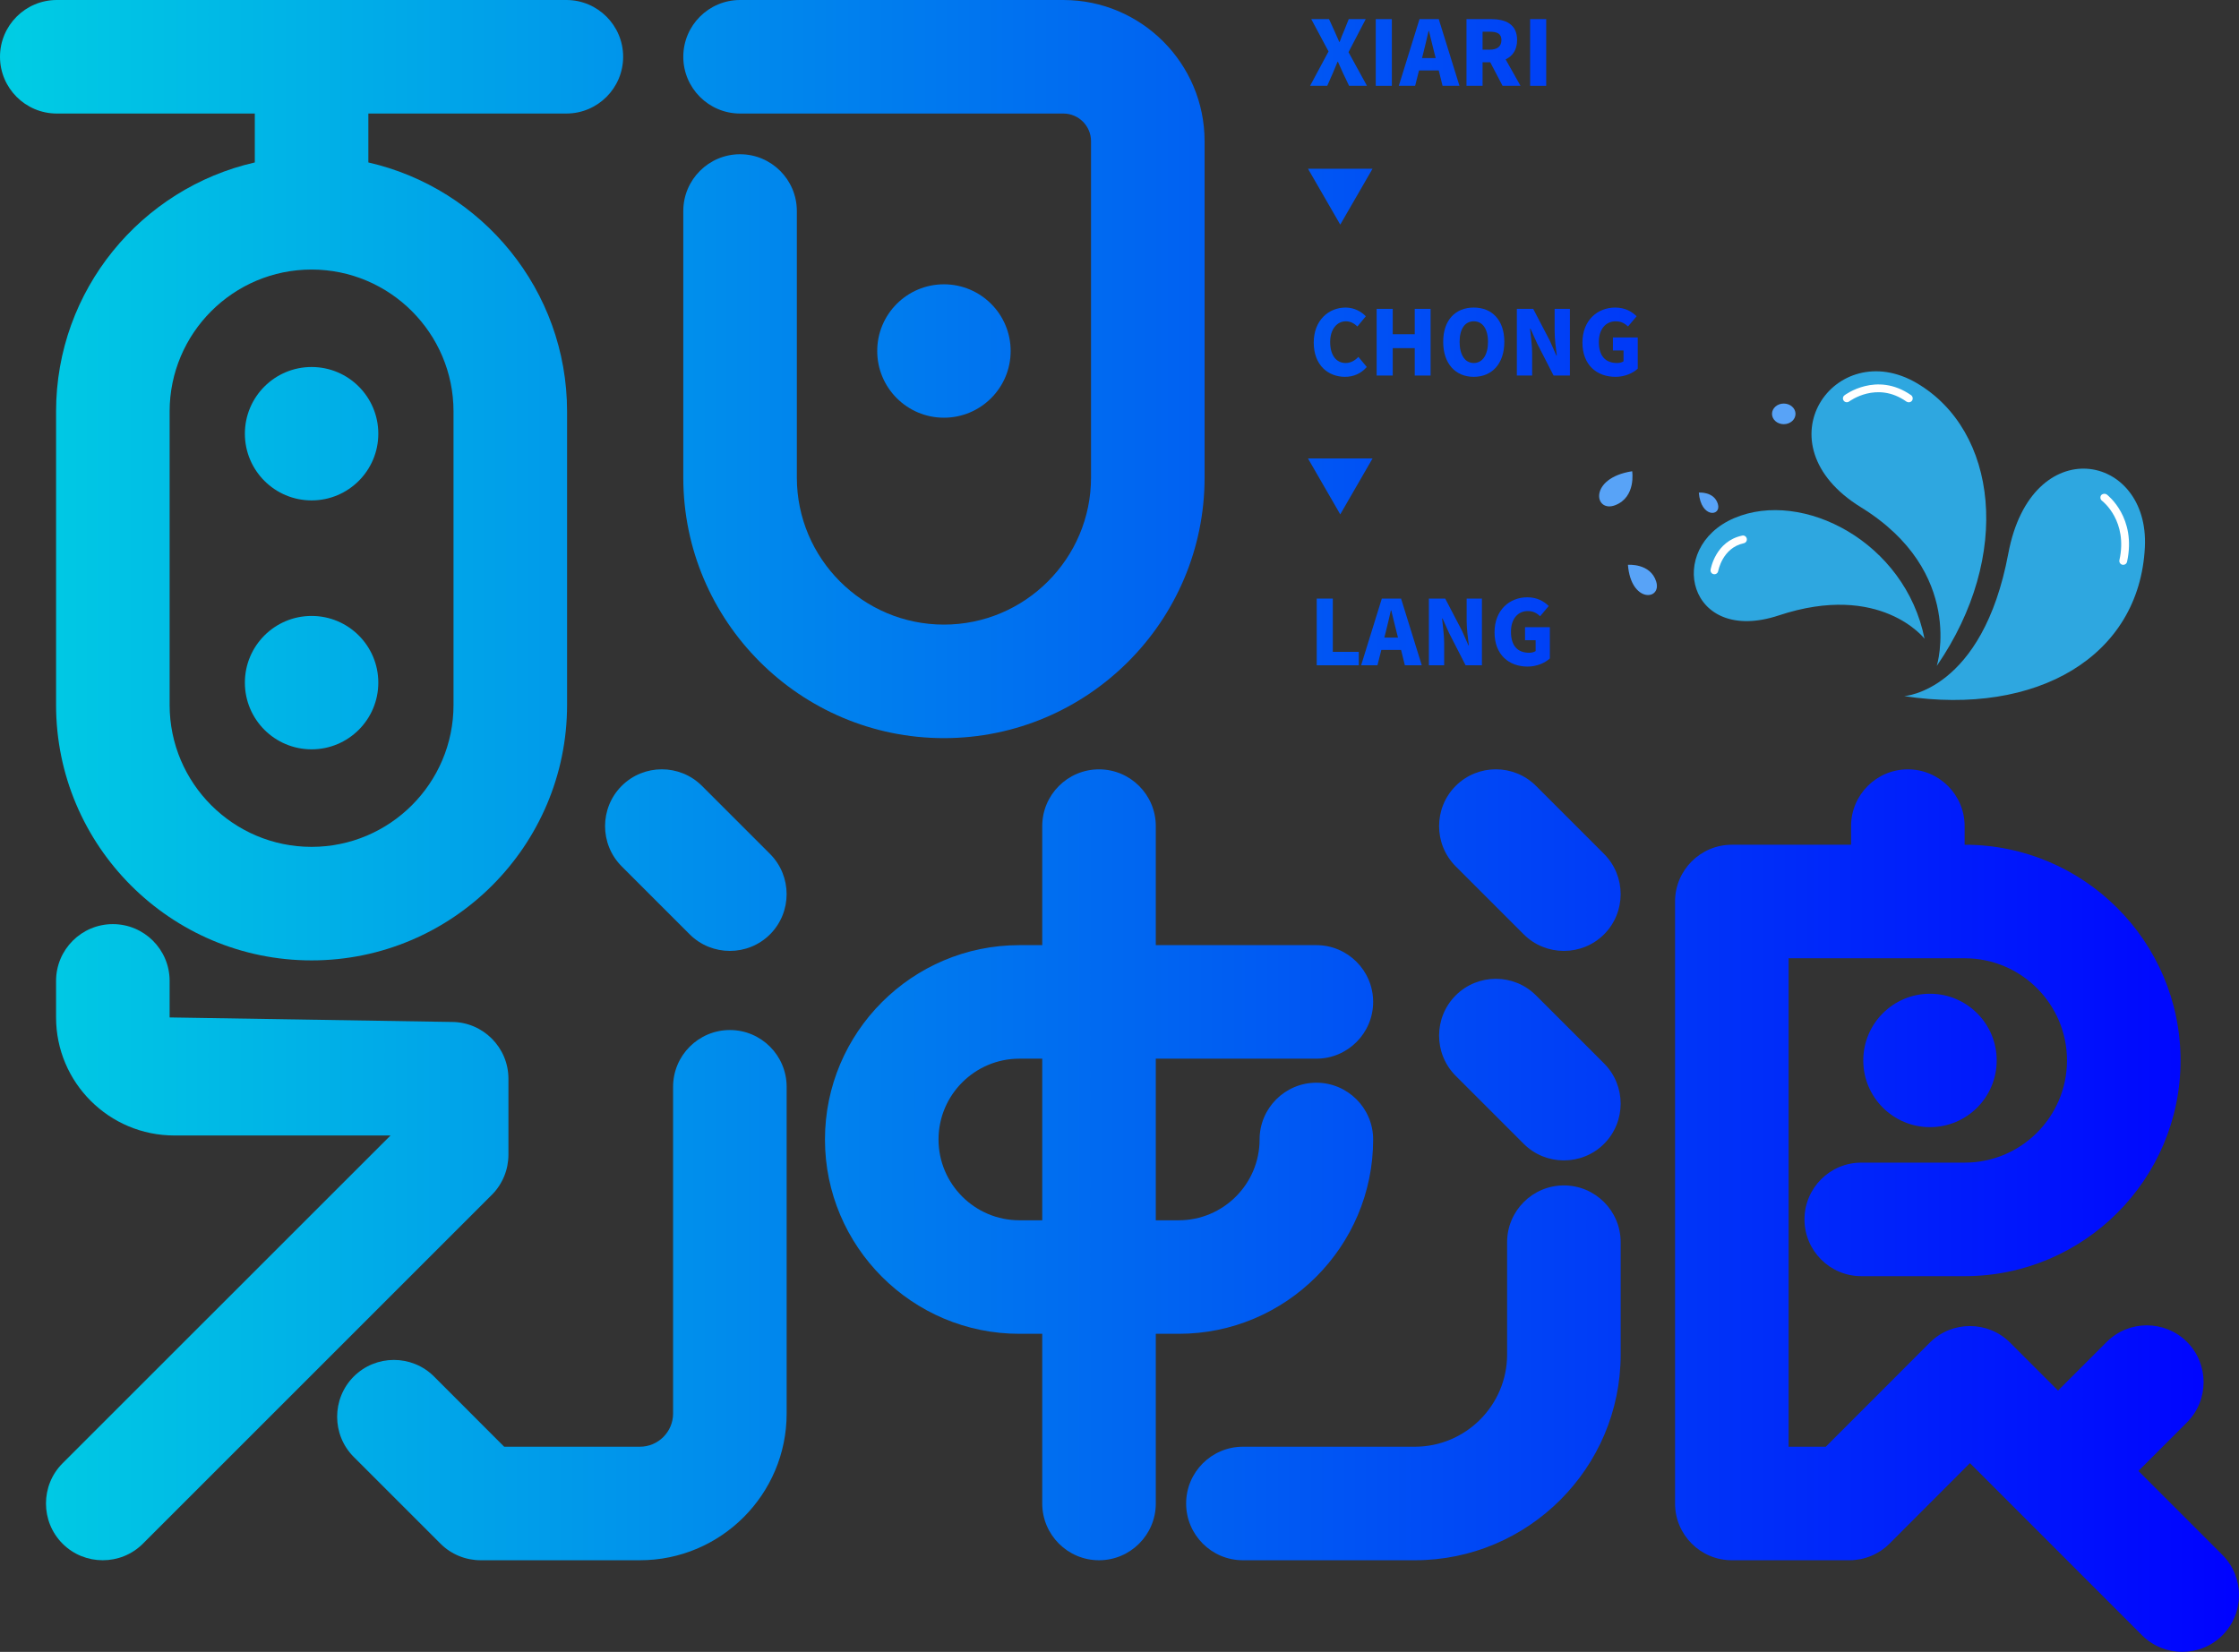<?xml version="1.0" encoding="iso-8859-1"?>
<!-- Generator: Adobe Illustrator 27.0.0, SVG Export Plug-In . SVG Version: 6.00 Build 0)  -->
<svg version="1.1" id="&#x56FE;&#x5C42;_1" xmlns="http://www.w3.org/2000/svg" xmlns:xlink="http://www.w3.org/1999/xlink" x="0px"
	 y="0px" viewBox="0 0 736.891 543.783" style="enable-background:new 0 0 736.891 543.783;" xml:space="preserve">
<rect x="0" y="0" width="736.891" height="543.783" fill="#333333" stroke="none"/>
<g>
	<g>
		<g>
			<g>
				<g>
					<path style="fill:#2EA7E0;" d="M660.968,182.2c-8.514,45.408-34.278,46.959-34.278,46.959
						c43.618,6.606,77.42-12.976,79.225-49.024C707.467,149.073,668.573,141.641,660.968,182.2z"/>
				</g>
			</g>
		</g>
		<g>
			<g>
				<g>
					<path style="fill:#2EA7E0;" d="M612.422,166.962c34.572,21.341,25.006,52.245,25.006,52.245
						c24.987-36.357,19.968-77.472-6.571-93.078C604.049,110.364,578.574,146.066,612.422,166.962z"/>
				</g>
			</g>
		</g>
		<g>
			<g>
				<g>
					<path style="fill:#2EA7E0;" d="M585.432,202.587c33.509-11.098,47.961,7.676,47.961,7.676
						c-6.316-31.803-40.135-49.319-62.637-39.706C548.024,180.268,555.42,212.528,585.432,202.587z"/>
				</g>
			</g>
		</g>
		<g>
			<g>
				<g>
					<path style="fill:#58A3F7;" d="M535.777,185.936c0,0,7.423-0.629,9.31,5.535C546.974,197.636,536.783,198.642,535.777,185.936z
						"/>
				</g>
			</g>
		</g>
		<g>
			<g>
				<g>
					<path style="fill:#58A3F7;" d="M537.174,155.129c0,0,1.357,8.474-5.564,11.169S522.662,157.371,537.174,155.129z"/>
				</g>
			</g>
		</g>
		<g>
			<g>
				<g>
					<path style="fill:#58A3F7;" d="M559.114,162.153c0,0,4.991-0.423,6.26,3.722C566.643,170.02,559.791,170.696,559.114,162.153z"
						/>
				</g>
			</g>
		</g>
		<g>
			<g>
				<g>
					<ellipse style="fill:#58A3F7;" cx="587.064" cy="136.242" rx="3.869" ry="3.397"/>
				</g>
			</g>
		</g>
		<g>
			<g>
				<g>
					<path style="fill:#FFFFFF;" d="M698.793,185.941c-0.094,0-0.188,0-0.282-0.031c-0.689-0.157-1.128-0.846-0.971-1.535
						c2.82-12.813-5.42-19.299-5.764-19.549c-0.564-0.439-0.658-1.253-0.251-1.817c0.501-0.533,1.253-0.595,1.817-0.251
						c0.407,0.313,9.869,7.676,6.704,22.181C699.921,185.534,699.389,185.941,698.793,185.941z"/>
				</g>
			</g>
		</g>
		<g>
			<g>
				<g>
					<path style="fill:#FFFFFF;" d="M628.21,132.432c-0.251,0-0.501-0.063-0.752-0.219c-9.775-6.924-18.766-0.094-18.86-0.063
						c-0.533,0.407-1.347,0.345-1.786-0.219c-0.439-0.533-0.345-1.347,0.219-1.786c0.094-0.094,10.558-7.989,21.93-0.063
						c0.564,0.407,0.721,1.222,0.313,1.817C629.024,132.244,628.617,132.432,628.21,132.432z"/>
				</g>
			</g>
		</g>
		<g>
			<g>
				<g>
					<path style="fill:#FFFFFF;" d="M564.236,189.043c-0.063,0-0.157,0-0.219-0.031c-0.689-0.094-1.159-0.783-1.034-1.472
						c0.063-0.376,1.66-9.367,10.37-11.216c0.689-0.188,1.378,0.282,1.535,0.971c0.157,0.721-0.282,1.378-0.971,1.535
						c-7.049,1.504-8.396,9.054-8.427,9.148C565.395,188.604,564.863,189.043,564.236,189.043z"/>
				</g>
			</g>
		</g>
	</g>
	<g>
		<linearGradient id="SVGID_1_" gradientUnits="userSpaceOnUse" x1="-89.335" y1="158.078" x2="745.324" y2="158.078">
			<stop  offset="0" style="stop-color:#00E6E0"/>
			<stop  offset="1" style="stop-color:#0000FF"/>
		</linearGradient>
		<path style="fill:url(#SVGID_1_);" d="M83.857,37.373v16.105c-37.399,8.524-65.403,42.028-65.403,81.971v96.616
			c0,46.366,37.724,84.09,84.09,84.09s84.09-37.724,84.09-84.09v-96.616c0-39.943-28.004-73.448-65.403-81.971V37.373h65.17
			c10.307,0,18.687-8.38,18.687-18.687C205.087,8.38,196.707,0,186.4,0H18.687C8.38,0,0,8.38,0,18.687
			c0,10.307,8.38,18.687,18.687,18.687H83.857z M149.26,135.449v96.616c0,25.753-20.964,46.717-46.717,46.717
			s-46.717-20.964-46.717-46.717v-96.616c0-25.753,20.964-46.717,46.717-46.717S149.26,109.697,149.26,135.449z"/>
		
			<linearGradient id="SVGID_00000011010341118097693830000015396016583245072310_" gradientUnits="userSpaceOnUse" x1="-89.335" y1="121.493" x2="745.324" y2="121.493">
			<stop  offset="0" style="stop-color:#00E6E0"/>
			<stop  offset="1" style="stop-color:#0000FF"/>
		</linearGradient>
		<path style="fill:url(#SVGID_00000011010341118097693830000015396016583245072310_);" d="M310.666,242.986
			c47.301,0,85.784-38.483,85.784-85.784V46.483C396.45,20.848,375.603,0,349.967,0H243.569c-10.307,0-18.687,8.38-18.687,18.687
			c0,10.307,8.38,18.687,18.687,18.687h106.397c5.022,0,9.11,4.088,9.11,9.11v110.719c0,26.687-21.723,48.41-48.41,48.41
			c-26.687,0-48.41-21.723-48.41-48.41v-87.74c0-10.307-8.38-18.687-18.687-18.687c-10.307,0-18.687,8.38-18.687,18.687v87.74
			C224.883,204.503,263.366,242.986,310.666,242.986z"/>
		
			<linearGradient id="SVGID_00000141421157427950301800000004673897765627103630_" gradientUnits="userSpaceOnUse" x1="-89.335" y1="408.918" x2="745.324" y2="408.918">
			<stop  offset="0" style="stop-color:#00E6E0"/>
			<stop  offset="1" style="stop-color:#0000FF"/>
		</linearGradient>
		<path style="fill:url(#SVGID_00000141421157427950301800000004673897765627103630_);" d="M167.334,380.099v-24.993
			c0-10.307-8.38-18.687-18.687-18.687l-92.82-1.489V322.9c0-10.307-8.38-18.687-18.687-18.687s-18.687,8.38-18.687,18.687v12.029
			c0,21.431,17.46,38.862,38.892,38.862h71.185L20.585,481.708c-7.27,7.299-7.27,19.154,0,26.453c3.65,3.65,8.438,5.46,13.227,5.46
			s9.577-1.81,13.227-5.46l114.836-114.835C165.377,389.822,167.334,385.063,167.334,380.099z"/>
		
			<linearGradient id="SVGID_00000131368283579916816170000014448506043149341368_" gradientUnits="userSpaceOnUse" x1="-89.335" y1="142.772" x2="745.324" y2="142.772">
			<stop  offset="0" style="stop-color:#00E6E0"/>
			<stop  offset="1" style="stop-color:#0000FF"/>
		</linearGradient>
		<circle style="fill:url(#SVGID_00000131368283579916816170000014448506043149341368_);" cx="102.551" cy="142.771" r="21.957"/>
		
			<linearGradient id="SVGID_00000080927048096798444430000014610048939362888338_" gradientUnits="userSpaceOnUse" x1="-89.335" y1="224.718" x2="745.324" y2="224.718">
			<stop  offset="0" style="stop-color:#00E6E0"/>
			<stop  offset="1" style="stop-color:#0000FF"/>
		</linearGradient>
		<circle style="fill:url(#SVGID_00000080927048096798444430000014610048939362888338_);" cx="102.551" cy="224.718" r="21.957"/>
		
			<linearGradient id="SVGID_00000047762721887659039430000007981891981377800625_" gradientUnits="userSpaceOnUse" x1="-89.335" y1="115.549" x2="745.324" y2="115.549">
			<stop  offset="0" style="stop-color:#00E6E0"/>
			<stop  offset="1" style="stop-color:#0000FF"/>
		</linearGradient>
		<circle style="fill:url(#SVGID_00000047762721887659039430000007981891981377800625_);" cx="310.666" cy="115.549" r="21.957"/>
		
			<linearGradient id="SVGID_00000080205188487935104450000012746749430785618598_" gradientUnits="userSpaceOnUse" x1="-89.335" y1="349.091" x2="745.324" y2="349.091">
			<stop  offset="0" style="stop-color:#00E6E0"/>
			<stop  offset="1" style="stop-color:#0000FF"/>
		</linearGradient>
		<circle style="fill:url(#SVGID_00000080205188487935104450000012746749430785618598_);" cx="635.191" cy="349.091" r="21.957"/>
		
			<linearGradient id="SVGID_00000168105498733470183230000006684837694885131931_" gradientUnits="userSpaceOnUse" x1="-89.335" y1="283.14" x2="745.324" y2="283.14">
			<stop  offset="0" style="stop-color:#00E6E0"/>
			<stop  offset="1" style="stop-color:#0000FF"/>
		</linearGradient>
		<path style="fill:url(#SVGID_00000168105498733470183230000006684837694885131931_);" d="M527.928,281.118l-22.395-22.395
			c-7.299-7.299-19.154-7.299-26.453,0c-7.27,7.299-7.27,19.154,0,26.453l22.395,22.395c3.65,3.65,8.438,5.46,13.227,5.46
			s9.577-1.81,13.227-5.46C535.199,300.272,535.199,288.418,527.928,281.118z"/>
		
			<linearGradient id="SVGID_00000166654112126591648240000004998520798180514178_" gradientUnits="userSpaceOnUse" x1="-89.335" y1="283.14" x2="745.324" y2="283.14">
			<stop  offset="0" style="stop-color:#00E6E0"/>
			<stop  offset="1" style="stop-color:#0000FF"/>
		</linearGradient>
		<path style="fill:url(#SVGID_00000166654112126591648240000004998520798180514178_);" d="M204.59,285.177l22.395,22.395
			c3.65,3.65,8.438,5.46,13.227,5.46c4.788,0,9.577-1.81,13.227-5.46c7.27-7.299,7.27-19.154,0-26.453l-22.395-22.395
			c-7.299-7.299-19.154-7.299-26.453,0C197.32,266.023,197.32,277.877,204.59,285.177z"/>
		
			<linearGradient id="SVGID_00000110439417824464863000000012047473444053020819_" gradientUnits="userSpaceOnUse" x1="-89.335" y1="352.106" x2="745.324" y2="352.106">
			<stop  offset="0" style="stop-color:#00E6E0"/>
			<stop  offset="1" style="stop-color:#0000FF"/>
		</linearGradient>
		<path style="fill:url(#SVGID_00000110439417824464863000000012047473444053020819_);" d="M505.534,327.689
			c-7.299-7.3-19.154-7.3-26.453,0c-7.27,7.3-7.27,19.154,0,26.453l22.395,22.395c3.65,3.65,8.438,5.46,13.227,5.46
			s9.577-1.81,13.227-5.46c7.27-7.3,7.27-19.154,0-26.453L505.534,327.689z"/>
		
			<linearGradient id="SVGID_00000022530459800656886820000004425112586771304095_" gradientUnits="userSpaceOnUse" x1="-89.317" y1="383.442" x2="745.343" y2="383.442">
			<stop  offset="0" style="stop-color:#00E6E0"/>
			<stop  offset="1" style="stop-color:#0000FF"/>
		</linearGradient>
		<path style="fill:url(#SVGID_00000022530459800656886820000004425112586771304095_);" d="M451.926,375.106
			c0-10.307-8.38-18.687-18.687-18.687s-18.687,8.38-18.687,18.687c0,14.657-11.942,26.599-26.599,26.599h-7.562v-53.199h52.848
			c10.307,0,18.687-8.38,18.687-18.687c0-10.307-8.38-18.687-18.687-18.687h-52.848V271.95c0-10.307-8.38-18.687-18.687-18.687
			s-18.687,8.38-18.687,18.687v39.184h-7.533c-35.271,0-63.973,28.702-63.973,63.973c0,35.271,28.702,63.973,63.973,63.973h7.533
			v55.856c0,10.307,8.38,18.687,18.687,18.687s18.687-8.38,18.687-18.687v-55.856h7.562
			C423.225,439.079,451.926,410.378,451.926,375.106z M335.485,401.706c-14.657,0-26.599-11.942-26.599-26.599
			s11.942-26.599,26.599-26.599h7.533v53.199H335.485z"/>
		
			<linearGradient id="SVGID_00000147186166595743663290000005257479702688602034_" gradientUnits="userSpaceOnUse" x1="-89.335" y1="398.523" x2="745.324" y2="398.523">
			<stop  offset="0" style="stop-color:#00E6E0"/>
			<stop  offset="1" style="stop-color:#0000FF"/>
		</linearGradient>
		<path style="fill:url(#SVGID_00000147186166595743663290000005257479702688602034_);" d="M731.438,511.87l-27.65-27.651l16-16.001
			c7.27-7.299,7.27-19.154,0-26.453c-7.299-7.299-19.154-7.299-26.453,0l-16.001,16l-15.767-15.767c-7.299-7.3-19.154-7.3-26.453,0
			l-34.22,34.249H588.66V315.455h57.987c18.541,0,33.636,15.095,33.636,33.636c0,18.541-15.095,33.636-33.636,33.636h-34.074
			c-10.307,0-18.687,8.38-18.687,18.687c0,10.307,8.38,18.687,18.687,18.687h34.074c39.154,0,71.009-31.855,71.009-71.009
			c0-39.155-31.855-71.01-71.009-71.01h-0.058v-6.132c0-10.307-8.38-18.687-18.687-18.687s-18.687,8.38-18.687,18.687v6.132h-39.242
			c-10.307,0-18.687,8.38-18.687,18.687v198.167c0,10.307,8.38,18.687,18.687,18.687h38.658c4.964,0,9.723-1.956,13.227-5.46
			l26.483-26.512l56.644,56.673c3.65,3.65,8.438,5.46,13.227,5.46s9.577-1.81,13.227-5.46
			C738.708,531.024,738.708,519.169,731.438,511.87z"/>
		
			<linearGradient id="SVGID_00000090270754561960676000000001752717801382088610_" gradientUnits="userSpaceOnUse" x1="-89.335" y1="451.926" x2="745.324" y2="451.926">
			<stop  offset="0" style="stop-color:#00E6E0"/>
			<stop  offset="1" style="stop-color:#0000FF"/>
		</linearGradient>
		<path style="fill:url(#SVGID_00000090270754561960676000000001752717801382088610_);" d="M514.702,390.231
			c-10.307,0-18.687,8.38-18.687,18.687v36.965c0,16.73-13.635,30.366-30.366,30.366h-56.586c-10.307,0-18.687,8.38-18.687,18.687
			c0,10.307,8.38,18.687,18.687,18.687h56.586c37.344,0,67.739-30.395,67.739-67.739v-36.965
			C533.388,398.611,525.009,390.231,514.702,390.231z"/>
		
			<linearGradient id="SVGID_00000083787989441526485380000016141946261074319496_" gradientUnits="userSpaceOnUse" x1="-89.335" y1="426.349" x2="745.324" y2="426.349">
			<stop  offset="0" style="stop-color:#00E6E0"/>
			<stop  offset="1" style="stop-color:#0000FF"/>
		</linearGradient>
		<path style="fill:url(#SVGID_00000083787989441526485380000016141946261074319496_);" d="M240.212,339.076
			c-10.307,0-18.687,8.38-18.687,18.687v107.565c0,6.015-4.905,10.92-10.92,10.92h-44.673l-23.066-23.096
			c-7.299-7.299-19.154-7.299-26.453,0c-7.27,7.299-7.27,19.154,0,26.453l28.556,28.556c3.504,3.504,8.263,5.46,13.227,5.46h52.41
			c26.629,0,48.293-21.665,48.293-48.293V357.763C258.898,347.456,250.519,339.076,240.212,339.076z"/>
		
			<linearGradient id="SVGID_00000098937091551493721700000001127716446117971350_" gradientUnits="userSpaceOnUse" x1="-89.335" y1="17.267" x2="745.324" y2="17.267">
			<stop  offset="0" style="stop-color:#00E6E0"/>
			<stop  offset="1" style="stop-color:#0000FF"/>
		</linearGradient>
		<path style="fill:url(#SVGID_00000098937091551493721700000001127716446117971350_);" d="M436.817,28.244l1.889-4.285
			c0.506-1.145,0.985-2.289,1.517-3.646h0.106c0.586,1.357,1.091,2.502,1.623,3.646l2.049,4.285h5.881l-6.068-11.071l5.669-10.885
			h-5.589l-1.57,3.912c-0.452,1.038-0.932,2.182-1.437,3.619h-0.106c-0.612-1.437-1.118-2.581-1.597-3.619l-1.783-3.912h-5.855
			l5.695,10.645l-6.068,11.311H436.817z"/>
		
			<linearGradient id="SVGID_00000036954139972428190860000002953896132076362667_" gradientUnits="userSpaceOnUse" x1="-89.335" y1="17.267" x2="745.324" y2="17.267">
			<stop  offset="0" style="stop-color:#00E6E0"/>
			<stop  offset="1" style="stop-color:#0000FF"/>
		</linearGradient>
		
			<rect x="452.784" y="6.289" style="fill:url(#SVGID_00000036954139972428190860000002953896132076362667_);" width="5.296" height="21.956"/>
		
			<linearGradient id="SVGID_00000160910994643486700260000007416322844375404957_" gradientUnits="userSpaceOnUse" x1="-89.335" y1="17.267" x2="745.324" y2="17.267">
			<stop  offset="0" style="stop-color:#00E6E0"/>
			<stop  offset="1" style="stop-color:#0000FF"/>
		</linearGradient>
		<path style="fill:url(#SVGID_00000160910994643486700260000007416322844375404957_);" d="M467.022,23.188h6.494l1.251,5.056h5.562
			l-6.813-21.956h-6.334l-6.813,21.956h5.376L467.022,23.188z M468.486,17.253c0.559-2.182,1.144-4.737,1.677-7.052h0.133
			c0.585,2.236,1.144,4.87,1.73,7.052l0.479,1.863h-4.498L468.486,17.253z"/>
		
			<linearGradient id="SVGID_00000152958111639512699820000016785491604132610728_" gradientUnits="userSpaceOnUse" x1="-89.335" y1="17.267" x2="745.324" y2="17.267">
			<stop  offset="0" style="stop-color:#00E6E0"/>
			<stop  offset="1" style="stop-color:#0000FF"/>
		</linearGradient>
		<path style="fill:url(#SVGID_00000152958111639512699820000016785491604132610728_);" d="M487.94,20.5h2.528l4.045,7.744h5.908
			l-4.897-8.702c2.289-1.064,3.779-3.14,3.779-6.361c0-5.296-3.885-6.893-8.596-6.893h-8.064v21.956h5.296V20.5z M487.94,10.44
			h2.369c2.502,0,3.832,0.692,3.832,2.741c0,2.076-1.331,3.167-3.832,3.167h-2.369V10.44z"/>
		
			<linearGradient id="SVGID_00000054228494519705838870000004087673637563913882_" gradientUnits="userSpaceOnUse" x1="-89.335" y1="17.267" x2="745.324" y2="17.267">
			<stop  offset="0" style="stop-color:#00E6E0"/>
			<stop  offset="1" style="stop-color:#0000FF"/>
		</linearGradient>
		
			<rect x="503.589" y="6.289" style="fill:url(#SVGID_00000054228494519705838870000004087673637563913882_);" width="5.296" height="21.956"/>
		
			<linearGradient id="SVGID_00000047767404408535182260000011234440525805256870_" gradientUnits="userSpaceOnUse" x1="-89.335" y1="112.647" x2="745.324" y2="112.647">
			<stop  offset="0" style="stop-color:#00E6E0"/>
			<stop  offset="1" style="stop-color:#0000FF"/>
		</linearGradient>
		<path style="fill:url(#SVGID_00000047767404408535182260000011234440525805256870_);" d="M442.938,105.768
			c1.57,0,2.715,0.692,3.806,1.703l2.768-3.353c-1.49-1.544-3.806-2.874-6.653-2.874c-5.589,0-10.486,4.205-10.486,11.523
			c0,7.425,4.71,11.284,10.299,11.284c2.848,0,5.323-1.118,7.159-3.247l-2.768-3.327c-1.038,1.118-2.448,2.023-4.178,2.023
			c-3.114,0-5.11-2.555-5.11-6.919C437.775,108.296,440.09,105.768,442.938,105.768z"/>
		
			<linearGradient id="SVGID_00000047029738900078043350000003045441402975795860_" gradientUnits="userSpaceOnUse" x1="-89.335" y1="112.647" x2="745.324" y2="112.647">
			<stop  offset="0" style="stop-color:#00E6E0"/>
			<stop  offset="1" style="stop-color:#0000FF"/>
		</linearGradient>
		<polygon style="fill:url(#SVGID_00000047029738900078043350000003045441402975795860_);" points="453.077,101.67 453.077,123.625 
			458.373,123.625 458.373,114.603 465.612,114.603 465.612,123.625 470.828,123.625 470.828,101.67 465.612,101.67 
			465.612,110.026 458.373,110.026 458.373,101.67 		"/>
		
			<linearGradient id="SVGID_00000071548363168335907900000005990812149750439556_" gradientUnits="userSpaceOnUse" x1="-89.335" y1="112.647" x2="745.324" y2="112.647">
			<stop  offset="0" style="stop-color:#00E6E0"/>
			<stop  offset="1" style="stop-color:#0000FF"/>
		</linearGradient>
		<path style="fill:url(#SVGID_00000071548363168335907900000005990812149750439556_);" d="M485.039,101.244
			c-5.988,0-10.06,4.072-10.06,11.284c0,7.212,4.072,11.523,10.06,11.523c5.988,0,10.06-4.311,10.06-11.523
			C495.099,105.342,491.027,101.244,485.039,101.244z M485.039,119.5c-2.901,0-4.657-2.688-4.657-6.973
			c0-4.258,1.756-6.76,4.657-6.76c2.901,0,4.684,2.502,4.684,6.76C489.723,116.812,487.94,119.5,485.039,119.5z"/>
		
			<linearGradient id="SVGID_00000003785687211217497500000006038203314237782400_" gradientUnits="userSpaceOnUse" x1="-89.335" y1="112.647" x2="745.324" y2="112.647">
			<stop  offset="0" style="stop-color:#00E6E0"/>
			<stop  offset="1" style="stop-color:#0000FF"/>
		</linearGradient>
		<path style="fill:url(#SVGID_00000003785687211217497500000006038203314237782400_);" d="M510.082,112.182L504.6,101.67h-5.376
			v21.956h5.03v-7.292c0-2.661-0.452-5.669-0.692-8.117h0.16l2.156,4.817l5.429,10.592h5.376V101.67h-5.03v7.265
			c0,2.608,0.426,5.775,0.719,8.117h-0.133L510.082,112.182z"/>
		
			<linearGradient id="SVGID_00000093870416790064763230000010726227193962462086_" gradientUnits="userSpaceOnUse" x1="-89.335" y1="112.647" x2="745.324" y2="112.647">
			<stop  offset="0" style="stop-color:#00E6E0"/>
			<stop  offset="1" style="stop-color:#0000FF"/>
		</linearGradient>
		<path style="fill:url(#SVGID_00000093870416790064763230000010726227193962462086_);" d="M530.84,115.375h3.486v3.566
			c-0.479,0.346-1.304,0.559-2.102,0.559c-4.072,0-6.015-2.555-6.015-6.919c0-4.285,2.315-6.813,5.562-6.813
			c1.836,0,2.981,0.745,4.045,1.703l2.821-3.353c-1.517-1.517-3.806-2.874-7.026-2.874c-5.881,0-10.805,4.205-10.805,11.523
			c0,7.425,4.764,11.284,10.885,11.284c3.06,0,5.775-1.224,7.319-2.688v-10.273h-8.17V115.375z"/>
		
			<linearGradient id="SVGID_00000076583175151206588440000013389760076692055991_" gradientUnits="userSpaceOnUse" x1="-89.335" y1="208.028" x2="745.324" y2="208.028">
			<stop  offset="0" style="stop-color:#00E6E0"/>
			<stop  offset="1" style="stop-color:#0000FF"/>
		</linearGradient>
		<polygon style="fill:url(#SVGID_00000076583175151206588440000013389760076692055991_);" points="433.357,197.05 433.357,219.006 
			447.196,219.006 447.196,214.588 438.653,214.588 438.653,197.05 		"/>
		
			<linearGradient id="SVGID_00000049188331281168430760000001730068492608980109_" gradientUnits="userSpaceOnUse" x1="-89.335" y1="208.028" x2="745.324" y2="208.028">
			<stop  offset="0" style="stop-color:#00E6E0"/>
			<stop  offset="1" style="stop-color:#0000FF"/>
		</linearGradient>
		<path style="fill:url(#SVGID_00000049188331281168430760000001730068492608980109_);" d="M454.78,197.05l-6.813,21.956h5.376
			l1.277-5.056h6.494l1.251,5.056h5.562l-6.813-21.956H454.78z M455.605,209.878l0.479-1.863c0.559-2.182,1.144-4.737,1.677-7.052
			h0.133c0.585,2.235,1.144,4.87,1.73,7.052l0.479,1.863H455.605z"/>
		
			<linearGradient id="SVGID_00000139979921390968928340000008661495529365106340_" gradientUnits="userSpaceOnUse" x1="-89.335" y1="208.028" x2="745.324" y2="208.028">
			<stop  offset="0" style="stop-color:#00E6E0"/>
			<stop  offset="1" style="stop-color:#0000FF"/>
		</linearGradient>
		<path style="fill:url(#SVGID_00000139979921390968928340000008661495529365106340_);" d="M470.269,219.006h5.03v-7.292
			c0-2.661-0.452-5.668-0.692-8.117h0.16l2.156,4.817l5.429,10.592h5.376V197.05h-5.03v7.265c0,2.608,0.426,5.775,0.719,8.117
			h-0.133l-2.156-4.87l-5.482-10.512h-5.376V219.006z"/>
		
			<linearGradient id="SVGID_00000056385220514428966380000008912463243262469804_" gradientUnits="userSpaceOnUse" x1="-89.335" y1="208.028" x2="745.324" y2="208.028">
			<stop  offset="0" style="stop-color:#00E6E0"/>
			<stop  offset="1" style="stop-color:#0000FF"/>
		</linearGradient>
		<path style="fill:url(#SVGID_00000056385220514428966380000008912463243262469804_);" d="M502.843,201.149
			c1.836,0,2.981,0.745,4.045,1.703l2.821-3.353c-1.517-1.517-3.806-2.874-7.026-2.874c-5.881,0-10.805,4.205-10.805,11.523
			c0,7.425,4.764,11.284,10.885,11.284c3.061,0,5.775-1.224,7.319-2.688v-10.273h-8.17v4.285h3.486v3.566
			c-0.479,0.346-1.304,0.559-2.102,0.559c-4.072,0-6.015-2.555-6.015-6.919C497.281,203.677,499.597,201.149,502.843,201.149z"/>
		
			<linearGradient id="SVGID_00000008125096602467696720000014755060405844250773_" gradientUnits="userSpaceOnUse" x1="-89.335" y1="64.744" x2="745.324" y2="64.744">
			<stop  offset="0" style="stop-color:#00E6E0"/>
			<stop  offset="1" style="stop-color:#0000FF"/>
		</linearGradient>
		<polygon style="fill:url(#SVGID_00000008125096602467696720000014755060405844250773_);" points="451.725,55.544 430.478,55.544 
			441.101,73.944 		"/>
		
			<linearGradient id="SVGID_00000009554013401835599790000005503498835285474443_" gradientUnits="userSpaceOnUse" x1="-89.335" y1="160.125" x2="745.324" y2="160.125">
			<stop  offset="0" style="stop-color:#00E6E0"/>
			<stop  offset="1" style="stop-color:#0000FF"/>
		</linearGradient>
		<polygon style="fill:url(#SVGID_00000009554013401835599790000005503498835285474443_);" points="451.725,150.925 
			430.478,150.925 441.101,169.325 		"/>
	</g>
</g>
</svg>
